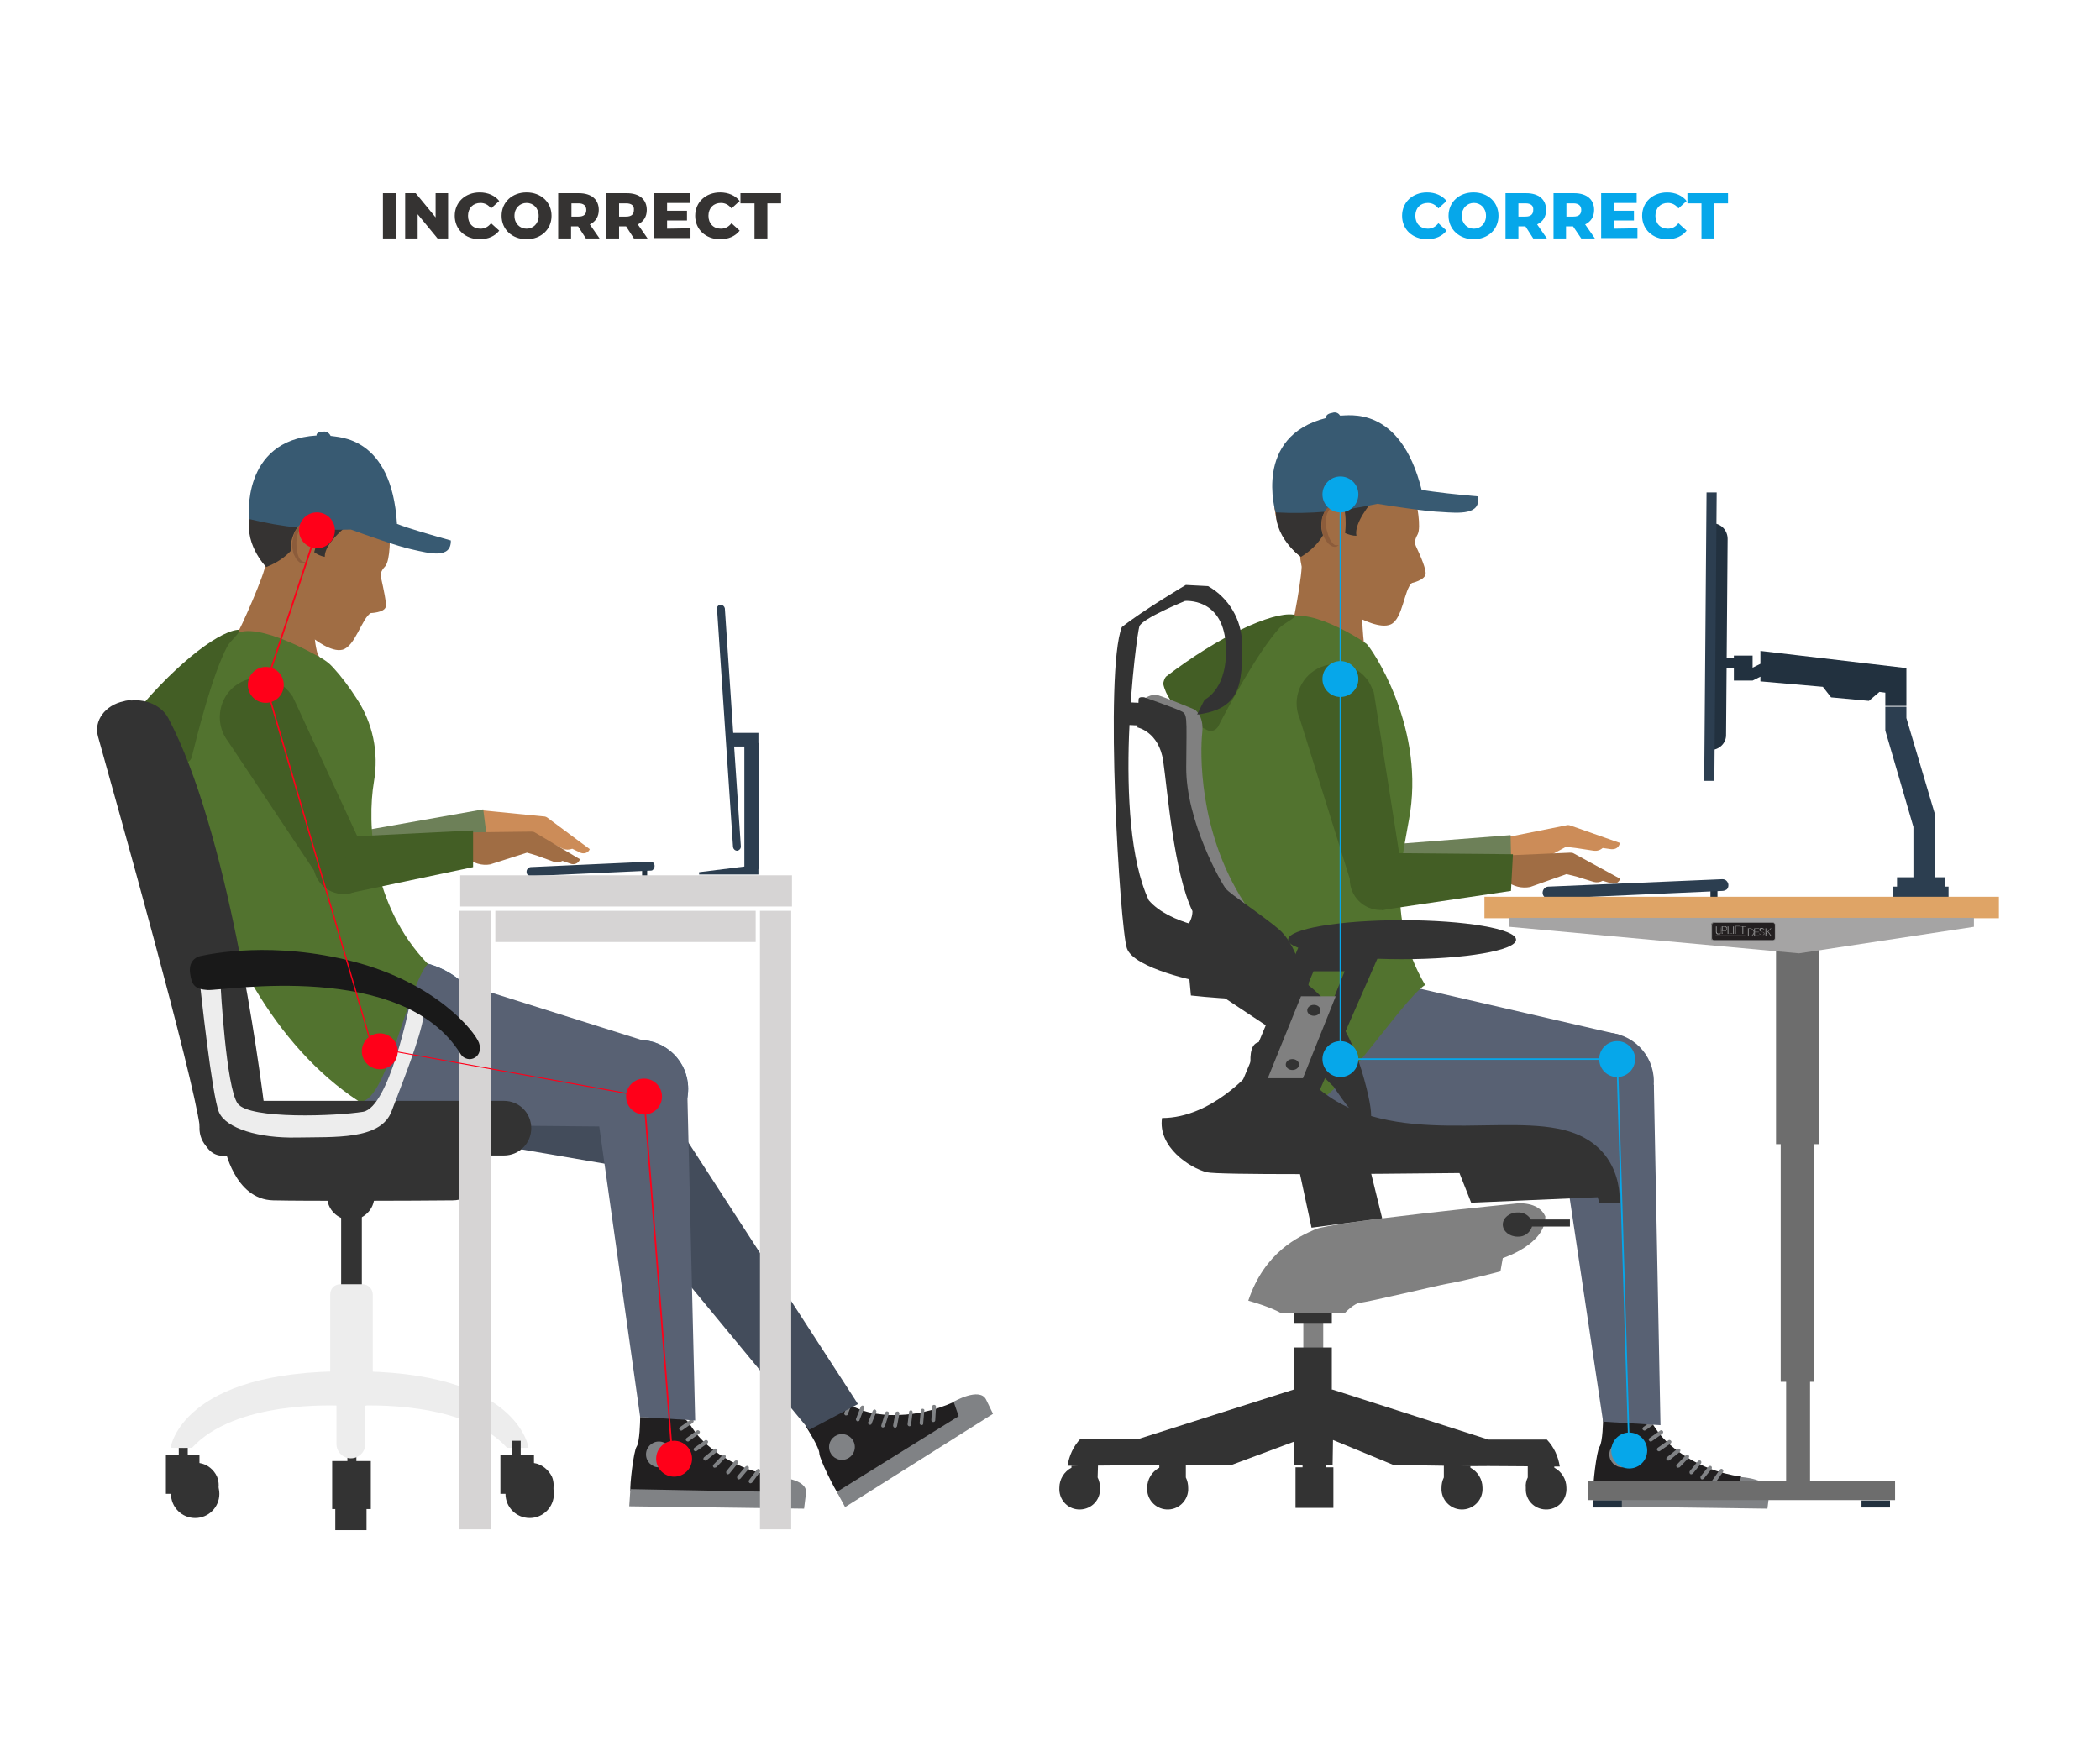 <?xml version="1.0" encoding="utf-8"?>
<!-- Generator: Adobe Illustrator 24.1.1, SVG Export Plug-In . SVG Version: 6.00 Build 0)  -->
<svg version="1.1" id="Layer_1" xmlns="http://www.w3.org/2000/svg" xmlns:xlink="http://www.w3.org/1999/xlink" x="0px" y="0px"
	 viewBox="0 0 538 450" style="enable-background:new 0 0 538 450;" xml:space="preserve">
<style type="text/css">
	.st0{fill:#FFFFFF;}
	.st1{enable-background:new    ;}
	.st2{fill:#353332;}
	.st3{fill:#06A7EA;}
	.st4{fill:#22313F;}
	.st5{fill:#2C3E50;}
	.st6{fill:#CC8C58;}
	.st7{fill:#6D8058;}
	.st8{fill:#A06D44;}
	.st9{fill:#D6D4D4;}
	.st10{fill:#211F20;}
	.st11{fill:#808285;}
	.st12{fill:#434C5B;}
	.st13{fill:#4D7AA0;}
	.st14{fill:#586173;}
	.st15{fill:#435E25;}
	.st16{fill:#52732F;}
	.st17{fill:#385A72;}
	.st18{fill:#8C5C3B;}
	.st19{fill:#333333;}
	.st20{fill:#EDEDED;}
	.st21{fill:#191919;}
	.st22{fill:#FF0019;}
	.st23{fill:#808080;}
	.st24{fill:#6D6D6D;}
	.st25{fill:#DFA466;}
	.st26{fill:#A5A4A4;}
	.st27{fill:#231F20;}
	.st28{fill:#999999;}
</style>
<g id="background">
	<g>
		<rect class="st0" width="539" height="450"/>
	</g>
</g>
<g>
	<g class="st1">
		<g>
			<path class="st2" d="M98.1,49.5h3.3v11.6h-3.3V49.5z"/>
		</g>
		<g>
			<path class="st2" d="M114.8,49.5v11.6h-2.7l-5.1-6.2v6.2h-3.2V49.5h2.7l5.1,6.2v-6.2H114.8z"/>
		</g>
	</g>
	<g class="st1">
		<g>
			<path class="st2" d="M116.5,55.3c0-3.5,2.7-6,6.4-6c2.1,0,3.9,0.8,5,2.2l-2.1,1.9c-0.7-0.9-1.6-1.4-2.7-1.4
				c-1.9,0-3.2,1.3-3.2,3.3s1.3,3.3,3.2,3.3c1.1,0,2-0.5,2.7-1.4l2.1,1.9c-1.1,1.4-2.8,2.2-5,2.2C119.2,61.3,116.5,58.8,116.5,55.3z
				"/>
		</g>
	</g>
	<g class="st1">
		<g>
			<path class="st2" d="M128.5,55.3c0-3.5,2.7-6,6.4-6s6.4,2.5,6.4,6s-2.7,6-6.4,6S128.5,58.8,128.5,55.3z M138,55.3
				c0-2-1.4-3.3-3.1-3.3s-3.1,1.3-3.1,3.3s1.4,3.3,3.1,3.3S138,57.3,138,55.3z"/>
		</g>
		<g>
			<path class="st2" d="M148.1,58h-1.8v3.1H143V49.5h5.3c3.2,0,5.1,1.6,5.1,4.3c0,1.7-0.8,3-2.3,3.7l2.5,3.6h-3.5L148.1,58z
				 M148.2,52.1h-1.8v3.4h1.8c1.4,0,2-0.6,2-1.7C150.2,52.7,149.5,52.1,148.2,52.1z"/>
		</g>
		<g>
			<path class="st2" d="M160.4,58h-1.8v3.1h-3.3V49.5h5.3c3.2,0,5.1,1.6,5.1,4.3c0,1.7-0.8,3-2.3,3.7l2.5,3.6h-3.5L160.4,58z
				 M160.4,52.1h-1.8v3.4h1.8c1.4,0,2-0.6,2-1.7C162.5,52.7,161.8,52.1,160.4,52.1z"/>
		</g>
	</g>
	<g class="st1">
		<g>
			<path class="st2" d="M176.9,58.5V61h-9.3V49.5h9.1V52h-5.8v2h5.1v2.5h-5.1v2.1L176.9,58.5L176.9,58.5z"/>
		</g>
	</g>
	<g class="st1">
		<g>
			<path class="st2" d="M178.1,55.3c0-3.5,2.7-6,6.4-6c2.1,0,3.9,0.8,5,2.2l-2.1,1.9c-0.7-0.9-1.6-1.4-2.7-1.4
				c-1.9,0-3.2,1.3-3.2,3.3s1.3,3.3,3.2,3.3c1.1,0,2-0.5,2.7-1.4l2.1,1.9c-1.1,1.4-2.8,2.2-5,2.2C180.8,61.3,178.1,58.8,178.1,55.3z
				"/>
		</g>
	</g>
	<g class="st1">
		<g>
			<path class="st2" d="M193.3,52.1h-3.6v-2.6h10.4v2.6h-3.5v9h-3.3L193.3,52.1L193.3,52.1z"/>
		</g>
	</g>
	<g class="st1">
		<g>
			<path class="st3" d="M359.2,55.3c0-3.5,2.7-6,6.4-6c2.1,0,3.9,0.8,5,2.2l-2.1,1.9c-0.7-0.9-1.6-1.4-2.7-1.4
				c-1.9,0-3.2,1.3-3.2,3.3s1.3,3.3,3.2,3.3c1.1,0,2-0.5,2.7-1.4l2.1,1.9c-1.1,1.4-2.8,2.2-5,2.2C361.9,61.3,359.2,58.8,359.2,55.3z
				"/>
		</g>
	</g>
	<g class="st1">
		<g>
			<path class="st3" d="M371.1,55.3c0-3.5,2.7-6,6.4-6c3.7,0,6.4,2.5,6.4,6s-2.7,6-6.4,6C373.9,61.3,371.1,58.8,371.1,55.3z
				 M380.7,55.3c0-2-1.4-3.3-3.1-3.3s-3.1,1.3-3.1,3.3s1.4,3.3,3.1,3.3S380.7,57.3,380.7,55.3z"/>
		</g>
		<g>
			<path class="st3" d="M390.8,58H389v3.1h-3.3V49.5h5.3c3.2,0,5.1,1.6,5.1,4.3c0,1.7-0.8,3-2.3,3.7l2.5,3.6h-3.5L390.8,58z
				 M390.8,52.1H389v3.4h1.8c1.4,0,2-0.6,2-1.7C392.9,52.7,392.2,52.1,390.8,52.1z"/>
		</g>
		<g>
			<path class="st3" d="M403,58h-1.8v3.1H398V49.5h5.3c3.2,0,5.1,1.6,5.1,4.3c0,1.7-0.8,3-2.3,3.7l2.5,3.6h-3.5L403,58z M403.1,52.1
				h-1.8v3.4h1.8c1.4,0,2-0.6,2-1.7C405.1,52.7,404.4,52.1,403.1,52.1z"/>
		</g>
	</g>
	<g class="st1">
		<g>
			<path class="st3" d="M419.5,58.5V61h-9.3V49.5h9.1V52h-5.8v2h5.1v2.5h-5.1v2.1L419.5,58.5L419.5,58.5z"/>
		</g>
	</g>
	<g class="st1">
		<g>
			<path class="st3" d="M420.7,55.3c0-3.5,2.7-6,6.4-6c2.1,0,3.9,0.8,5,2.2l-2.1,1.9c-0.7-0.9-1.6-1.4-2.7-1.4
				c-1.9,0-3.2,1.3-3.2,3.3s1.3,3.3,3.2,3.3c1.1,0,2-0.5,2.7-1.4l2.1,1.9c-1.1,1.4-2.8,2.2-5,2.2C423.4,61.3,420.7,58.8,420.7,55.3z
				"/>
		</g>
	</g>
	<g class="st1">
		<g>
			<path class="st3" d="M435.9,52.1h-3.6v-2.6h10.4v2.6h-3.5v9h-3.3V52.1z"/>
		</g>
	</g>
	<g id="Rectangle-2">
		<rect x="164.5" y="221.9" class="st4" width="1.3" height="2.6"/>
	</g>
	<g id="Path-14">
		<path class="st5" d="M166.7,223.1l-30.7,1.4c-0.3,0-0.6-0.1-0.8-0.3s-0.3-0.5-0.3-0.8l0,0c0-0.3,0.1-0.6,0.3-0.8s0.5-0.4,0.7-0.4
			l30.7-1.4c0.3,0,0.6,0.1,0.8,0.3s0.3,0.5,0.3,0.8l0,0c0,0.3-0.1,0.6-0.3,0.8C167.3,223,167,223.1,166.7,223.1L166.7,223.1z"/>
	</g>
	<g>
		<path class="st6" d="M140.2,209.5c-0.3-0.2-0.6-0.3-1-0.3l-16.2-1.6l-2.3,5.9l1.5,0.6c1.5,1.6,3.6,2.5,5.8,2.3l9.7-2l2.3,1
			l4.2,2.1c0.8,0.3,1.6,0.3,2.4,0c0.8,0.4,1.5,0.7,1.9,0.9c0.8,0.5,2,0.3,2.5-0.6c0-0.1,0.1-0.2,0.1-0.2L140.2,209.5z"/>
	</g>
	<g>
		<polyline class="st7" points="123.8,207.4 92.2,213 93.4,227.7 125,216.7 		"/>
	</g>
	<g>
		<path class="st8" d="M137,213.3c-0.3-0.2-0.7-0.2-1-0.2l-16.3,0.2l-1.7,6.1l1.6,0.4c1.6,1.4,3.9,2.1,6,1.7l9.4-3l2.4,0.7l4.4,1.6
			c0.8,0.2,1.6,0.2,2.3-0.2l2,0.7c0.9,0.4,2,0,2.4-0.9c0-0.1,0.1-0.2,0.1-0.2L137,213.3z"/>
	</g>
	<g>
		<rect x="117.9" y="224.3" class="st9" width="85" height="8"/>
	</g>
	<g>
		<path class="st10" d="M164,363.1v0.1c0,1-0.1,6.3-0.9,7.5s-1.8,10.1-1.6,11.4s38,0.9,38,0.9l-0.1-4.6c-5.7-0.8-11.2-2.9-15.9-6.3
			c-7.5-5.5-6-8.3-9.1-8.7"/>
	</g>
	<g>
		<path class="st11" d="M174.5,366.6c-0.2,0-0.3-0.1-0.4-0.2c-0.2-0.2-0.1-0.5,0.1-0.7l2.7-1.9c0.2-0.2,0.5-0.1,0.7,0.1
			s0.1,0.5-0.1,0.7l-2.7,1.9C174.7,366.6,174.6,366.6,174.5,366.6z"/>
	</g>
	<g>
		<path class="st11" d="M176.2,369.4c-0.1,0-0.3-0.1-0.4-0.2c-0.2-0.2-0.1-0.5,0.1-0.7l2.6-1.9c0.2-0.2,0.5-0.1,0.7,0.1
			s0.1,0.5-0.1,0.7l-2.6,1.9C176.4,369.4,176.3,369.4,176.2,369.4z"/>
	</g>
	<g>
		<path class="st11" d="M178.2,371.9c-0.2,0-0.3-0.1-0.4-0.2c-0.2-0.2-0.1-0.5,0.1-0.7l2.7-1.9c0.2-0.2,0.5-0.1,0.7,0.1
			s0.1,0.5-0.1,0.7l-2.7,1.9C178.4,371.9,178.3,371.9,178.2,371.9z"/>
	</g>
	<g>
		<path class="st11" d="M180.7,374.3c-0.1,0-0.3-0.1-0.4-0.2c-0.2-0.2-0.1-0.5,0.1-0.7l2.6-2.1c0.2-0.2,0.5-0.1,0.7,0.1
			s0.1,0.5-0.1,0.7l-2.6,2.1C180.9,374.2,180.8,374.3,180.7,374.3z"/>
	</g>
	<g>
		<path class="st11" d="M183.1,376.1c-0.1,0-0.2,0-0.3-0.1c-0.2-0.2-0.2-0.5,0-0.7l2.3-2.4c0.2-0.2,0.5-0.2,0.7,0s0.2,0.5,0,0.7
			l-2.3,2.4C183.4,376,183.2,376.1,183.1,376.1z"/>
	</g>
	<g>
		<path class="st11" d="M186.5,377.8c-0.1,0-0.2,0-0.3-0.1c-0.2-0.2-0.2-0.5-0.1-0.7l2.1-2.6c0.2-0.2,0.5-0.2,0.7-0.1
			c0.2,0.2,0.2,0.5,0.1,0.7l-2.1,2.6C186.8,377.7,186.6,377.8,186.5,377.8z"/>
	</g>
	<g>
		<path class="st11" d="M189.3,379.1c-0.1,0-0.2,0-0.3-0.1c-0.2-0.2-0.2-0.5-0.1-0.7l2.1-2.5c0.2-0.2,0.5-0.2,0.7-0.1
			c0.2,0.2,0.2,0.5,0.1,0.7l-2.1,2.5C189.6,379,189.4,379.1,189.3,379.1z"/>
	</g>
	<g>
		<path class="st11" d="M192.3,380.1c-0.1,0-0.2,0-0.3-0.1c-0.2-0.2-0.3-0.5-0.1-0.7l2-2.7c0.2-0.2,0.5-0.3,0.7-0.1
			c0.2,0.2,0.3,0.5,0.1,0.7l-2,2.7C192.6,380,192.4,380.1,192.3,380.1z"/>
	</g>
	<g>
		<circle class="st11" cx="168.8" cy="372.7" r="3.3"/>
	</g>
	<g>
		<path class="st11" d="M199.2,378.5l-0.9,3.8l-36.8-0.7l-0.3,4.4l44.8,0.6l0.5-4.1C206.8,378.9,199.2,378.5,199.2,378.5z"/>
	</g>
	<g>
		<path class="st10" d="M206.4,365.5l0.1,0.1c0.5,0.8,3.4,5.4,3.4,6.8s4,9.4,4.9,10.5s32.3-19.9,32.3-19.9l-2.6-3.8
			c-5.2,2.4-11,3.6-16.7,3.4c-9.3-0.5-9.5-3.7-12.3-2.4"/>
	</g>
	<g>
		<path class="st11" d="M216.8,362.7c-0.1,0-0.1,0-0.2,0c-0.2-0.1-0.4-0.4-0.3-0.6l1.2-3.1c0.1-0.2,0.4-0.4,0.6-0.3
			c0.2,0.1,0.4,0.4,0.3,0.6l-1.2,3.1C217.2,362.6,217,362.7,216.8,362.7z"/>
	</g>
	<g>
		<path class="st11" d="M219.8,364.2c-0.1,0-0.1,0-0.2,0c-0.2-0.1-0.4-0.4-0.3-0.6l1.2-3.1c0.1-0.2,0.4-0.4,0.6-0.3
			c0.2,0.1,0.4,0.4,0.3,0.6l-1.2,3.1C220.2,364.1,220,364.2,219.8,364.2z"/>
	</g>
	<g>
		<path class="st11" d="M222.9,365.1c-0.1,0-0.1,0-0.2,0c-0.2-0.1-0.4-0.4-0.3-0.6l1.2-3c0.1-0.2,0.4-0.4,0.6-0.3
			c0.2,0.1,0.4,0.4,0.3,0.6l-1.2,3C223.3,365,223.1,365.1,222.9,365.1z"/>
	</g>
	<g>
		<path class="st11" d="M226.2,365.8h-0.1c-0.3-0.1-0.4-0.3-0.3-0.6l1-3.2c0.1-0.3,0.3-0.4,0.6-0.3s0.4,0.3,0.3,0.6l-1,3.2
			C226.6,365.6,226.4,365.8,226.2,365.8z"/>
	</g>
	<g>
		<path class="st11" d="M229.3,365.9C229.3,365.9,229.2,365.9,229.3,365.9c-0.3-0.1-0.5-0.3-0.5-0.6l0.6-3.2c0-0.3,0.3-0.4,0.6-0.4
			s0.4,0.3,0.4,0.6l-0.6,3.2C229.7,365.7,229.5,365.9,229.3,365.9z"/>
	</g>
	<g>
		<path class="st11" d="M233,365.5L233,365.5c-0.3,0-0.5-0.3-0.5-0.5l0.4-3.2c0-0.3,0.3-0.4,0.5-0.4c0.3,0,0.4,0.3,0.4,0.5l-0.4,3.2
			C233.4,365.3,233.2,365.5,233,365.5z"/>
	</g>
	<g>
		<path class="st11" d="M236.1,365.2L236.1,365.2c-0.3,0-0.5-0.3-0.5-0.5l0.3-3.3c0-0.3,0.3-0.4,0.5-0.4c0.3,0,0.5,0.3,0.4,0.5
			l-0.3,3.3C236.6,365,236.3,365.2,236.1,365.2z"/>
	</g>
	<g>
		<path class="st11" d="M239.1,364.4L239.1,364.4c-0.3,0-0.5-0.2-0.5-0.5l0.2-3.4c0-0.3,0.2-0.5,0.5-0.5s0.5,0.2,0.5,0.5l-0.2,3.4
			C239.6,364.2,239.4,364.4,239.1,364.4z"/>
	</g>
	<g>
		<circle class="st11" cx="215.7" cy="370.8" r="3.3"/>
	</g>
	<g>
		<path class="st11" d="M244.3,359.2l1.3,3.7l-31.2,19.4l2.1,3.9l37.9-23.9l-1.8-3.7C250.9,355.4,244.3,359.2,244.3,359.2z"/>
	</g>
	<g>
		<polygon class="st12" points="158.9,307.8 207.3,366.4 219.8,359.8 172.1,286.2 		"/>
	</g>
	<g>
		<polygon class="st12" points="116.5,250.8 175.4,280.3 161.9,299.4 106,289.8 		"/>
	</g>
	<g id="Hips-3">
		<ellipse class="st13" cx="103.3" cy="265.5" rx="21.5" ry="19.4"/>
	</g>
	<g id="Knee-4">
		<circle class="st13" cx="163.8" cy="279" r="12.5"/>
	</g>
	<g>
		<polygon class="st14" points="153.4,287.8 164,363.1 178.1,364 176,276.4 		"/>
	</g>
	<g>
		<polygon class="st14" points="105.7,248 168.5,267.8 158.3,288.7 101.5,288.2 		"/>
	</g>
	<g id="Hips-4">
		<ellipse class="st14" cx="103.3" cy="265.5" rx="21.5" ry="19.4"/>
	</g>
	<g id="Knee-5">
		<circle class="st14" cx="163.8" cy="279" r="12.5"/>
	</g>
	<g>
		<circle class="st15" cx="87" cy="222" r="7.2"/>
	</g>
	<g id="Neck-3">
		<g>
			<path class="st8" d="M67.9,144.9c0.3,1.3-6.4,16.7-7.4,17.9c11-2.6,25.9,12.6,25.9,12.6s-1.3-2.4-5-7.7c-1.4-4.9-1-10.1,1.1-14.8
				C76,151.8,73.6,145.1,67.9,144.9z"/>
		</g>
	</g>
	<g>
		<path class="st16" d="M81.9,168.4c-1.1-0.6-18.7-10.8-22.8-4.8C36.3,175,48.7,254,91.9,282.2c6.8,1.7,12.6-29.8,17.7-35.2
			c-14.5-15-15.6-36.1-13.8-46.7c1.3-7.5-0.3-15.1-4.5-21.4c-1.8-2.8-3.8-5.5-6-7.9C84.3,169.9,83.2,169.1,81.9,168.4z"/>
	</g>
	<g>
		<path class="st15" d="M60.8,161.4c-5.5,0.7-17.1,9.9-27.8,23.4c-0.3,0.6-0.3,1.3-0.2,1.9c2.8,5.6,10.3,8,13.9,8.8
			c1,0.2,2.1-0.4,2.4-1.4c1.3-5.3,5.2-21,9.1-28.4C59,164.1,62.7,161.2,60.8,161.4z"/>
	</g>
	<g id="Head-3">
		<g>
			<path class="st8" d="M97.7,148.4c-0.3-1.1-0.3-1.9,1-3.3c1.3-1.6,1.3-7.6,1.1-10.8c0.4-9.9-7.2-18.3-17.1-18.7
				c-9.5-0.4-17.7,6.6-18.7,16c0,0.2,0,0.4-0.1,0.6c-0.3,4.7,1.2,9.3,4.2,12.9c-1,5.7,4.1,11.9,11.3,17.8c1.2,1,5.5,4.3,8.3,3.6
				c3.3-0.8,5-8.1,7.3-9.4c0,0,3.3-0.1,3.8-1.5C99.1,154.6,98.2,150.7,97.7,148.4z"/>
		</g>
		<g>
			<path class="st2" d="M68.2,145.3c0,0-6.4-6.5-3.8-14s21.4-5.8,21.4-5.8l2.8,9.5c0,0-5.5,4.3-5.4,7.7c-1-0.2-1.9-0.6-2.7-1.2
				c0,0,2.2-6.9-0.2-9S79.4,141,68.2,145.3z"/>
		</g>
		<g>
			<path class="st17" d="M115.5,138.5c-4.6-1.3-11-3.1-13.9-4.3h0.1c-1.4-22.6-15.2-22.1-17-22.5c-0.3-0.7-1.1-1.2-1.8-1.1
				c-1.3,0-1.9,0.5-1.8,1C61.6,112.8,63.8,133,63.8,133c8.5,2.1,17.3,3,26.1,2.7c3.3,1.2,12.2,4.4,15.7,5.1
				C110,141.8,115.6,143.3,115.5,138.5z"/>
		</g>
		<g>
			<path class="st8" d="M81.1,135.9c0,0-1.2-2.5-3.2-1.9s-2.8,3-3.2,4.5s0,6.4,3.1,5.8S81.1,135.9,81.1,135.9"/>
		</g>
		<g>
			<path class="st18" d="M79.3,134.1c-0.4-0.2-0.9-0.2-1.3-0.1c-0.5,0.1-0.9,0.4-1.3,0.7c-0.2,0.2-0.4,0.4-0.5,0.6
				c-0.2,0.2-0.3,0.4-0.4,0.6c-0.3,0.5-0.5,1-0.6,1.5c-0.3,1-0.4,2.1-0.3,3.1c0.1,0.5,0.2,0.9,0.3,1.4l0.3,0.6l0.3,0.6
				c0.2,0.3,0.5,0.6,0.8,0.9c0.3,0.2,0.6,0.3,0.9,0.3c0.2,0,0.4,0,0.6-0.1l0.2-0.1V144h-0.2c-0.2,0-0.3,0-0.5-0.1s-0.4-0.2-0.6-0.4
				s-0.3-0.5-0.5-0.8c-0.1-0.4-0.3-0.7-0.3-1.1c-0.1-0.4-0.1-0.9-0.2-1.3c-0.1-0.9-0.1-1.9,0.1-2.8c0.1-0.5,0.2-0.9,0.4-1.3
				c0.1-0.2,0.2-0.4,0.4-0.6c0.1-0.2,0.3-0.4,0.4-0.5c0.3-0.3,0.6-0.6,1-0.7c0.3-0.1,0.7-0.1,1.1,0c0.6,0.2,1.1,0.5,1.5,0.9
				c0.2,0.2,0.3,0.3,0.5,0.5l0.1-0.1c-0.1-0.2-0.3-0.4-0.4-0.6C80.4,134.7,79.9,134.3,79.3,134.1z"/>
		</g>
	</g>
	<g>
		<rect x="87.4" y="303.5" class="st19" width="5.3" height="26.3"/>
	</g>
	<g>
		<rect x="45.8" y="369.2" class="st19" width="2.3" height="6.5"/>
	</g>
	<g>
		<rect x="89" y="369.2" class="st19" width="2.3" height="6.5"/>
	</g>
	<g>
		<path class="st20" d="M89.6,351.4C46.4,351.1,43.7,371,43.7,371s2.7,0.1,5.5,0c11-12,35.9-11,40-10.7l0,0h0.3h0.3l0,0
			C94,360,119,359,129.9,371c2.8,0.1,5.5,0,5.5,0S132.8,351.1,89.6,351.4z"/>
	</g>
	<g>
		<rect x="131.1" y="369.2" class="st19" width="2.3" height="6.5"/>
	</g>
	<g id="TopPart-3">
		<g>
			<path class="st19" d="M89.8,298.5L89.8,298.5c3.4,0,6.1,2.7,6.1,6v2.1c0,3.3-2.7,6-6,6h-0.1c-3.3,0-6-2.7-6-6v-2.1
				C83.8,301.2,86.5,298.5,89.8,298.5z"/>
		</g>
		<g>
			<path class="st19" d="M31.7,179.7c-4.8,1-7.7,5-6.6,9c5.2,18.6,24.3,86.5,26.1,100.1c1.7,10.9,9.2,7.4,13.8,4.2
				c2.1-1.4,3.3-3.9,3.1-6.4c-1.8-15-9.8-73.9-25-102.6c-1.6-3-5.4-4.9-9.4-4.5C33,179.4,32.3,179.5,31.7,179.7z"/>
		</g>
		<g>
			<path class="st19" d="M57.5,293.9c0,0,2.5,13.5,12.5,13.7c8.4,0.2,36.9,0.1,46,0c2.2,0,4.3-1,5.8-2.6c2.4-2.6,3.7-6,3.8-9.5
				C125.7,287.2,57.5,293.9,57.5,293.9z"/>
		</g>
		<g>
			<path class="st19" d="M58.1,282.1h71c3.9,0,7,3.1,7,7l0,0c0,3.9-3.1,7-7,7h-71c-3.9,0-7-3.1-7-7l0,0
				C51.1,285.3,54.2,282.1,58.1,282.1z"/>
		</g>
		<g>
			<path class="st20" d="M51.3,252.7c0,0,3,28.1,4.8,32.3s10.3,6.7,19.9,6.5s21.5,0.7,24.3-6.7s7.4-18.7,8.3-24.8
				c-0.2-5.8-3.7-2.3-3.7-2.3s-5.2,26.1-11.9,27.2s-29.1,2-32.1-2.1s-4.4-30.4-4.4-30.4L51.3,252.7z"/>
		</g>
	</g>
	<g>
		<rect x="126.9" y="233.4" class="st9" width="66.7" height="8"/>
	</g>
	<g>
		<rect x="117.7" y="233.4" class="st9" width="8" height="158.5"/>
	</g>
	<g>
		<rect x="194.7" y="233.4" class="st9" width="8" height="158.5"/>
	</g>
	<g>
		<path class="st21" d="M51.3,245c-1.3,0.3-3,1.5-2.6,4.4s1.1,4.1,4.5,4.3c4.2,0.2,50-7.7,64.8,16.4c0.8,1.3,2.5,1.7,3.7,0.9
			c0.5-0.3,0.9-0.8,1.1-1.4c0.2-0.8,0.2-1.6-0.1-2.4c-1.1-2.9-10.9-15.3-32.2-20.8C70,241.1,54.1,244.4,51.3,245z"/>
	</g>
	<g>
		<path class="st20" d="M87.2,329.1h5.7c1.4,0,2.6,1.2,2.6,2.6v26c0,1.4-1.2,2.6-2.6,2.6h-5.7c-1.4,0-2.6-1.2-2.6-2.6v-26
			C84.6,330.2,85.7,329.1,87.2,329.1z"/>
	</g>
	<g>
		<path class="st20" d="M89.9,354.3L89.9,354.3c2.1,0,3.7,1.7,3.7,3.7v12c0,2.1-1.7,3.7-3.7,3.7l0,0c-2.1,0-3.7-1.7-3.7-3.7v-12
			C86.2,356,87.8,354.3,89.9,354.3z"/>
	</g>
	<g>
		<path class="st19" d="M51.1,374.9v-2.1h-8.6v10H45c1.2,2.9,4.6,4.3,7.5,3.1c2.9-1.2,4.3-4.6,3.1-7.5
			C54.8,376.6,53.1,375.2,51.1,374.9L51.1,374.9z"/>
	</g>
	<g>
		<circle class="st19" cx="50" cy="382.8" r="6.2"/>
	</g>
	<g>
		<path class="st19" d="M136.8,374.9v-2.1h-8.6v10h2.6c1.2,2.9,4.6,4.3,7.5,3.1c2.9-1.2,4.3-4.6,3.1-7.5
			C140.5,376.6,138.8,375.2,136.8,374.9L136.8,374.9z"/>
	</g>
	<g>
		<rect x="85.9" y="384.8" class="st19" width="8" height="7.3"/>
	</g>
	<g>
		<rect x="85.1" y="374.4" class="st19" width="9.9" height="12.3"/>
	</g>
	<g>
		<circle class="st19" cx="135.7" cy="382.8" r="6.2"/>
	</g>
	<g>
		<polyline class="st15" points="121.2,212.8 89.1,214.4 88.5,229.1 121.2,222.2 		"/>
	</g>
	<g>
		<circle class="st15" cx="88" cy="221.4" r="7.7"/>
	</g>
	<g>
		<path class="st15" d="M93.1,217.7l-17.5-37.9c-0.1-0.2-0.2-0.4-0.3-0.6l-0.4-0.9h-0.1c-0.5-0.8-1.2-1.6-1.9-2.2
			c-4.2-3.6-10.6-3.1-14.2,1.1c-3.1,3.7-3.2,9.1-0.2,12.9l22.3,33.5L93.1,217.7z"/>
	</g>
	<g>
		<circle class="st22" cx="81.2" cy="135.9" r="4.6"/>
	</g>
	<g>
		<circle class="st22" cx="68.1" cy="175.5" r="4.6"/>
	</g>
	<g>
		<circle class="st22" cx="97.3" cy="269.4" r="4.6"/>
	</g>
	<g>
		<circle class="st22" cx="165" cy="281" r="4.6"/>
	</g>
	<g>
		<circle class="st22" cx="172.7" cy="373.8" r="4.6"/>
	</g>
	<g>
		<polygon class="st22" points="172,372.7 164.8,281.1 95.3,268.5 95.2,268.4 67.9,175.5 67.9,175.4 81,135.8 81.4,136 68.3,175.5 
			95.5,268.3 165.2,280.9 165.2,281 172.4,372.7 		"/>
	</g>
	<g>
		<path class="st5" d="M184.6,155L184.6,155c0.6,0,1,0.4,1.1,0.9l4.1,61c0,0.6-0.4,1-0.9,1.1l0,0c-0.6,0-1-0.4-1.1-0.9l-4.1-61
			C183.6,155.5,184,155,184.6,155z"/>
	</g>
	<g>
		<rect x="190.7" y="190.4" class="st5" width="3.7" height="32.3"/>
	</g>
	<g>
		<polygon class="st5" points="194.3,224.1 179.1,224.1 179.1,223.5 194.3,221.6 		"/>
	</g>
	<g>
		<rect x="187.2" y="187.8" class="st5" width="7.1" height="3.5"/>
	</g>
	<g id="Knee-6">
		<circle class="st14" cx="411.2" cy="277.1" r="12.5"/>
	</g>
	<g>
		<rect x="333.9" y="326.5" class="st23" width="5.1" height="27"/>
	</g>
	<g>
		<path class="st19" d="M281.2,378.6l0.1-3.3l-6.8,0.3v0.5c-1.9,1-3.1,3-3.1,5.1c-0.2,2.9,1.9,5.4,4.8,5.6s5.4-1.9,5.6-4.8
			c0-0.3,0-0.5,0-0.8C281.8,380.3,281.6,379.4,281.2,378.6z"/>
	</g>
	<g>
		<path class="st19" d="M303.8,378.6v-3.8l-6.8,0.3v1c-1.9,1-3.1,3-3.1,5.1c-0.2,2.9,2,5.4,4.9,5.6s5.4-2,5.6-4.9c0-0.2,0-0.4,0-0.6
			C304.4,380.3,304.2,379.4,303.8,378.6z"/>
	</g>
	<g>
		<path class="st19" d="M369.9,378.6v-3.2l6.8,0.2v0.5c1.9,1,3.1,3,3.1,5.1c0.2,2.9-2,5.4-4.9,5.6s-5.4-2-5.6-4.9c0-0.2,0-0.4,0-0.6
			C369.3,380.3,369.5,379.4,369.9,378.6z"/>
	</g>
	<g>
		<path class="st19" d="M391.4,378.6v-3h6.8v0.5c1.9,1,3.1,3,3.1,5.1c0.2,2.9-1.9,5.4-4.8,5.6s-5.4-1.9-5.6-4.8c0-0.3,0-0.5,0-0.8
			C390.8,380.3,391,379.4,391.4,378.6z"/>
	</g>
	<g>
		<rect x="331.9" y="376" class="st19" width="9.7" height="10.4"/>
	</g>
	<g>
		<rect x="333.7" y="373.7" class="st19" width="6" height="7.3"/>
	</g>
	<g>
		<rect x="331.6" y="345.3" class="st19" width="9.6" height="25.1"/>
	</g>
	<g>
		<rect x="331.6" y="319.9" class="st19" width="9.6" height="19.1"/>
	</g>
	<g>
		<path class="st19" d="M399.6,375.8c-0.4-2.6-1.5-5-3.3-6.9h-15l-39.9-12.8H341V356h-9.3l-39.9,12.7h-15c-1.8,1.9-2.9,4.3-3.3,6.9
			c6.8,0,24.3-0.2,24.3-0.2h0.2h17.5l16.1-6v6l2.6,0.1h7.2l0.1-6.5l15.5,6.4l19.8,0.3l0,0C380.9,375.6,394,375.8,399.6,375.8z"/>
	</g>
	<g id="Hips-5">
		<ellipse class="st14" cx="350.1" cy="268.4" rx="21.5" ry="19.4"/>
	</g>
	<g>
		<polygon class="st14" points="351,250.4 415.1,265.2 404.7,291.5 350,290.7 		"/>
	</g>
	<g>
		<path class="st6" d="M402.2,211.5c-0.3-0.1-0.7-0.1-1,0l-16,3.2l-0.5,6.4l1.6,0.1c1.9,1.1,4.2,1.3,6.2,0.5l8.7-4.7l2.5,0.3
			l4.6,0.7c0.8,0.1,1.6-0.1,2.3-0.7l2.1,0.3c2.1,0.2,2.3-1.6,2.3-1.6L402.2,211.5z"/>
	</g>
	<g id="Neck-4">
		<g>
			<path class="st8" d="M333.4,144.3c0.6,1.2-2.4,17.8-3.2,19.1c10.1-5,21.5,19.2,21.5,19.2s3.5-6.4-1.2-10.8
				c-0.4-0.3-2.6-15.4-1-23.1C342.9,149.2,339,143.3,333.4,144.3z"/>
		</g>
	</g>
	<g>
		<polyline class="st7" points="387,214 354.9,216.5 354.6,231.2 387.2,223.5 		"/>
	</g>
	<g>
		<path class="st16" d="M350.1,165c-0.9-0.8-16.1-10.7-21.5-5.9c-53.8,30.5-1.3,71.1-1,101.4c0.1,11.1,1,20.2,6.9,22
			c6.2,3.3,24.3-26.1,30.6-30.1c-10.5-18-5.4-33.8-3.8-44.4C364.6,185.2,351.2,165.9,350.1,165z"/>
	</g>
	<g>
		<path class="st10" d="M410.7,363.1v0.1c0,1-0.1,6.3-0.9,7.5s-1.8,10.1-1.6,11.4s38,0.9,38,0.9l-0.1-4.6
			c-5.7-0.8-11.2-2.9-15.9-6.3c-7.5-5.5-6-8.3-9.1-8.7"/>
	</g>
	<g>
		<path class="st11" d="M421.3,366.6c-0.1,0-0.3-0.1-0.4-0.2c-0.2-0.2-0.1-0.5,0.1-0.7l2.6-1.9c0.2-0.2,0.5-0.1,0.7,0.1
			s0.1,0.5-0.1,0.7l-2.6,1.9C421.5,366.5,421.4,366.6,421.3,366.6z"/>
	</g>
	<g>
		<path class="st11" d="M422.9,369.4c-0.2,0-0.3-0.1-0.4-0.2c-0.2-0.2-0.1-0.5,0.1-0.7l2.7-1.9c0.2-0.2,0.5-0.1,0.7,0.1
			s0.1,0.5-0.1,0.7l-2.7,1.9C423.1,369.4,423,369.4,422.9,369.4z"/>
	</g>
	<g>
		<path class="st11" d="M425,371.9c-0.2,0-0.3-0.1-0.4-0.2c-0.2-0.2-0.1-0.5,0.1-0.7l2.7-1.9c0.2-0.2,0.5-0.1,0.7,0.1
			s0.1,0.5-0.1,0.7l-2.7,1.9C425.2,371.9,425.1,371.9,425,371.9z"/>
	</g>
	<g>
		<path class="st11" d="M427.4,374.3c-0.1,0-0.3-0.1-0.4-0.2c-0.2-0.2-0.1-0.5,0.1-0.7l2.6-2.1c0.2-0.2,0.5-0.1,0.7,0.1
			s0.1,0.5-0.1,0.7l-2.6,2.1C427.6,374.2,427.5,374.3,427.4,374.3z"/>
	</g>
	<g>
		<path class="st11" d="M429.9,376.1c-0.1,0-0.2,0-0.3-0.1c-0.2-0.2-0.2-0.5,0-0.7l2.3-2.4c0.2-0.2,0.5-0.2,0.7,0s0.2,0.5,0,0.7
			l-2.3,2.4C430.2,376,430,376.1,429.9,376.1z"/>
	</g>
	<g>
		<path class="st11" d="M433.3,377.8c-0.1,0-0.2,0-0.3-0.1c-0.2-0.2-0.2-0.5-0.1-0.7l2.1-2.6c0.2-0.2,0.5-0.2,0.7-0.1
			c0.2,0.2,0.2,0.5,0.1,0.7l-2.1,2.6C433.6,377.7,433.4,377.8,433.3,377.8z"/>
	</g>
	<g>
		<path class="st11" d="M436.1,379.1c-0.1,0-0.2,0-0.3-0.1c-0.2-0.2-0.2-0.5-0.1-0.7l2-2.5c0.2-0.2,0.5-0.2,0.7-0.1
			c0.2,0.2,0.2,0.5,0.1,0.7l-2,2.5C436.4,379,436.2,379.1,436.1,379.1z"/>
	</g>
	<g>
		<path class="st11" d="M439.1,380.1c-0.1,0-0.2,0-0.3-0.1c-0.2-0.2-0.3-0.5-0.1-0.7l1.9-2.7c0.2-0.2,0.5-0.3,0.7-0.1
			c0.2,0.2,0.3,0.5,0.1,0.7l-1.9,2.7C439.4,380,439.3,380.1,439.1,380.1z"/>
	</g>
	<g>
		<circle class="st11" cx="415.6" cy="372.7" r="3.3"/>
	</g>
	<g>
		<path class="st11" d="M446,378.5l-0.9,3.8l-36.8-0.7L408,386l44.8,0.6l0.5-4.1C453.5,378.9,446,378.5,446,378.5z"/>
	</g>
	<g>
		<polygon class="st14" points="399.8,291.4 410.7,364.3 425.4,365.2 423.7,277.9 		"/>
	</g>
	<g>
		<path class="st15" d="M358.7,220.2l-6.5-41.3c0-0.2-0.1-0.5-0.1-0.7l-0.2-1h-0.1c-0.3-0.9-0.7-1.8-1.2-2.6
			c-3.1-4.6-9.4-5.8-14-2.7c-4,2.7-5.5,7.9-3.6,12.3l13.3,42.6L358.7,220.2z"/>
	</g>
	<g>
		<path class="st15" d="M331.3,157.5c-5.5-0.7-19,5.5-32.6,15.9c-0.4,0.5-0.6,1.2-0.7,1.8c1.3,6.1,8,10.3,11.3,11.9
			c0.9,0.5,2.1,0.1,2.7-0.8c2.5-4.8,10.1-19.1,15.8-25.4C329,159.6,333.3,157.7,331.3,157.5z"/>
	</g>
	<g id="Head-4">
		<g>
			<path class="st8" d="M362.9,140.3c-0.5-1-0.6-1.8,0.3-3.4c0.9-1.8-0.1-7.7-1-10.8c-1.9-9.8-11.3-16.2-21.1-14.3
				c-8.7,1.7-14.9,9.4-14.6,18.3c0,0.2,0,0.4,0.1,0.6c0.5,4.7,2.9,8.9,6.5,11.9c0.1,5.8,6.3,10.9,14.4,15.4c1.3,0.7,6.2,3.2,8.8,2
				c3.1-1.4,3.4-8.9,5.4-10.6c0,0,3.2-0.7,3.5-2.2C365.5,146.1,363.9,142.4,362.9,140.3z"/>
		</g>
		<g>
			<path class="st2" d="M333.3,142.7c0,0-7.5-5.2-6.3-13.1s19.9-9.7,19.9-9.7l4.5,8.8c0,0-4.6,5.3-3.9,8.6c-1,0-2-0.3-2.9-0.7
				c0,0,0.9-7.2-1.8-8.8S343.6,136.4,333.3,142.7z"/>
		</g>
		<g>
			<path class="st17" d="M378.6,127.2c-4.7-0.4-11.3-1.1-14.5-1.7h0.1c-5.5-21.9-19-18.9-20.9-19c-0.4-0.7-1.2-1-2-0.7
				c-1.3,0.2-1.7,0.8-1.5,1.3c-18.9,4.7-13,24.2-13,24.2c8.8,0.5,17.5-0.3,26.1-2.2c3.5,0.6,12.8,2,16.4,2.1
				C373.8,131.5,379.5,132,378.6,127.2z"/>
		</g>
		<g>
			<path class="st8" d="M344.3,131.1c0,0-1.7-2.2-3.5-1.3s-2.3,3.5-2.3,5s1.1,6.3,4.1,5.1S344.3,131,344.3,131.1"/>
		</g>
		<g>
			<path class="st18" d="M342.1,129.6c-0.4-0.1-0.9-0.1-1.3,0.1c-0.5,0.2-0.9,0.6-1.2,1c-0.2,0.2-0.3,0.4-0.4,0.7
				c-0.1,0.2-0.2,0.5-0.3,0.7c-0.2,0.5-0.3,1.1-0.3,1.6c-0.1,1.1,0,2.1,0.3,3.1c0.1,0.5,0.3,0.9,0.6,1.4l0.4,0.6l0.4,0.5
				c0.3,0.3,0.6,0.5,1,0.7c0.3,0.1,0.6,0.2,0.9,0.1c0.2,0,0.4-0.1,0.5-0.2l0.2-0.1v-0.1h-0.2c-0.2,0-0.3,0-0.5,0s-0.4-0.1-0.6-0.3
				s-0.4-0.4-0.6-0.7s-0.4-0.7-0.5-1c-0.2-0.4-0.3-0.8-0.4-1.2c-0.3-0.9-0.5-1.8-0.5-2.8c0-0.5,0.1-0.9,0.2-1.4
				c0.1-0.2,0.1-0.5,0.2-0.7s0.2-0.4,0.3-0.6c0.2-0.4,0.5-0.7,0.9-0.9c0.3-0.2,0.7-0.3,1.1-0.2c0.6,0.1,1.2,0.3,1.6,0.7
				c0.2,0.1,0.4,0.3,0.5,0.4l0.1-0.1c-0.2-0.2-0.3-0.3-0.5-0.5C343.4,130.1,342.8,129.8,342.1,129.6z"/>
		</g>
	</g>
	<g>
		<path class="st8" d="M403.2,218.7c-0.3-0.2-0.7-0.2-1-0.2l-16.3,0.7l-1.5,6.2l1.6,0.4c1.7,1.4,3.9,1.9,6,1.5l9.3-3.3l2.5,0.6
			l4.5,1.4c0.8,0.2,1.6,0.1,2.3-0.3l2,0.6c0.9,0.4,2,0,2.4-0.9c0-0.1,0.1-0.2,0.1-0.2L403.2,218.7z"/>
	</g>
	<g>
		<polyline class="st15" points="387.6,218.9 355.5,218.6 354,233.2 387.1,228.3 		"/>
	</g>
	<g>
		<circle class="st15" cx="353.7" cy="225.3" r="7.9"/>
	</g>
	<g>
		<polygon class="st5" points="495.8,227.2 495.7,208.6 488.4,184 488.4,181.1 483,181.1 483,187.2 490.2,211.9 490.2,227.2 		"/>
	</g>
	<g>
		<rect x="485" y="227.2" class="st5" width="14.2" height="3"/>
	</g>
	<g>
		<rect x="486" y="224.8" class="st5" width="12.2" height="3"/>
	</g>
	<g>
		<path class="st19" d="M399,289.2c-17.5-3.4-47.3,5.5-64.5-13.4s-13.9-1.4-13.9-1.4s-10.1,12.1-22.9,12.1
			c-1.1,7.4,7.1,12.8,11.5,13.9c2.8,0.7,39.3,0.5,64.7,0.2l3,7.6l32.4-1.4c0.2,0.5,0.3,1,0.4,1.4h5.2
			C414.9,308.4,416.5,292.5,399,289.2z"/>
	</g>
	<g id="TopOfChair">
		<g>
			<path class="st23" d="M388.5,308.4c0,0-47.2,4.7-51.5,6.6s-13,5.8-17.2,18.3c6,1.7,8.4,3.2,8.4,3.2h16.3c0,0,2.4-2.6,4.1-2.7
				s20.2-4.5,22-4.8c5.2-0.9,13.8-3.2,13.8-3.2l0.6-3.4c0,0,11-3.5,10.9-10.7C394.1,307.7,388.5,308.4,388.5,308.4z"/>
		</g>
		<g id="BackSupport">
			<g>
				
					<rect x="288.2" y="179" transform="matrix(4.885037e-02 -0.999 0.999 4.885037e-02 93.986 464.841)" class="st19" width="5.8" height="8.1"/>
			</g>
			<g>
				<path class="st23" d="M293,179.2c0,0,1.8-1.6,3.8-1s9.2,3.6,9.2,3.6s2.5,1.4,2,6s-1.1,25.1,10.7,43.4s-11.8-2-11.8-2l-5.8-41.1
					L293,179.2z"/>
			</g>
			<g>
				<path class="st19" d="M303.8,149.9l5.7,0.3c5.3,3,8.6,8.6,8.7,14.6c0.1,10.3-0.2,16.9-11.5,18.3c0.5-1.1,1.9-3.8,1.9-3.8
					s6.3-2.8,5.4-14.5S303.6,154,303.6,154s-11,4.5-11.7,6.5s-7.2,49.6,2.4,70.2c5.4,6.3,18,7.6,18,7.6l16.5,10.7
					c0,0,14,3.2,20.7,27.6s-7.8,1.9-7.8,1.9l-13.4-13.1l-20.8-13.8c0,0-17-3.3-18.8-8.6s-5.8-70.9-1.3-82.3
					C292.8,156.4,303.8,149.9,303.8,149.9z"/>
			</g>
			<g>
				<path class="st19" d="M291.7,179.2l-0.3,7.2c0,0,5.5,1.1,6.6,8.6s2.7,28.5,7.5,38.5c0,1.7-0.8,3.3-2,4.5l1.6,17.1
					c0,0,22.9,2.6,27.7-0.3s1.1-4.4,1.1-4.4s-1.9-8.6-6.3-12.3s-12.3-8.9-13.5-10.3s-10.3-17.5-10.2-31.2s0.4-13.6-1.6-14.5
					s-9.1-3.4-9.1-3.4S291.7,178.4,291.7,179.2z"/>
			</g>
		</g>
		<g>
			<polygon class="st19" points="332.3,297.4 336,314.6 354.1,312.2 349.5,293.5 			"/>
		</g>
		<g>
			<ellipse class="st19" cx="359.2" cy="240.8" rx="29.2" ry="5"/>
		</g>
		<g>
			<path class="st19" d="M333.2,241.4l-21.4,51.2h20.5l22-50.2L333.2,241.4z M329.3,286.2H321l15.5-37.3h8L329.3,286.2z"/>
		</g>
		<g>
			<polygon class="st23" points="333.8,276.3 324.8,276.3 333.3,255.3 342.2,255.3 			"/>
		</g>
		<g>
			<ellipse class="st19" cx="336.6" cy="258.9" rx="1.7" ry="1.4"/>
		</g>
		<g>
			<ellipse class="st19" cx="331.1" cy="272.8" rx="1.7" ry="1.4"/>
		</g>
		<g>
			<path class="st19" d="M402.2,312.5h-10c-0.7-1.2-2-1.9-3.4-1.8c-2.1,0-3.8,1.4-3.8,3.1s1.7,3.1,3.8,3.1c1.7,0.1,3.2-1,3.7-2.6
				h9.7L402.2,312.5L402.2,312.5z"/>
		</g>
	</g>
	<g>
		<polygon class="st4" points="451,166.8 451,170.1 449,171.1 449,168 444.2,168 444.2,168.7 442,168.7 442,171.3 444.2,171.3 
			444.2,171.1 444.2,173.9 444.2,174.4 449,174.4 451,173.4 451,174.6 467,176 469.1,178.7 478.8,179.6 481.5,177.3 483,177.5 
			483,180.9 488.4,180.9 488.4,171.2 		"/>
	</g>
	<g id="Monitor">
		<g>
			<path class="st4" d="M438.2,192.2L438.2,192.2l0.5-58.1l0,0c2.2,0,3.9,1.8,3.9,4l-0.4,50.3C442.2,190.5,440.4,192.2,438.2,192.2z
				"/>
		</g>
		<g>
			<polygon class="st5" points="439.2,200.1 436.6,200.1 437.2,126.2 439.8,126.2 			"/>
		</g>
	</g>
	<g>
		<polygon class="st3" points="417.2,372.5 414.1,271.6 343.2,271.6 343.2,125.6 343.6,125.6 343.6,271.2 414.5,271.2 414.5,271.4 
			417.6,372.5 		"/>
	</g>
	<g>
		<circle class="st3" cx="343.4" cy="126.7" r="4.6"/>
	</g>
	<g>
		<circle class="st3" cx="343.4" cy="174" r="4.6"/>
	</g>
	<g>
		<circle class="st3" cx="343.4" cy="271.4" r="4.6"/>
	</g>
	<g>
		<circle class="st3" cx="414.3" cy="271.4" r="4.6"/>
	</g>
	<g>
		<circle class="st3" cx="417.4" cy="371.7" r="4.6"/>
	</g>
	<g id="Table">
		<g>
			<rect id="Rectangle-6_30_" x="455" y="231.1" class="st24" width="11" height="62.1"/>
			<rect id="Rectangle-6_3_" x="456.2" y="292" class="st24" width="8.5" height="62.1"/>
		</g>
		<g id="Rectangle-5_1_">
			<rect x="457.6" y="234.8" class="st24" width="6" height="148.7"/>
		</g>
		<g id="Rectangle-2-2">
			<rect x="438.2" y="226.6" class="st4" width="1.8" height="3.7"/>
		</g>
		<g id="Path-14-2">
			<path class="st5" d="M441.3,228.3l-44.5,2c-0.4,0-0.8-0.1-1.1-0.4c-0.3-0.3-0.5-0.7-0.5-1.1l0,0c0-0.8,0.6-1.6,1.5-1.6l0,0
				l44.5-1.9c0.4,0,0.8,0.1,1.1,0.4c0.3,0.3,0.5,0.7,0.5,1.1l0,0c0,0.4-0.1,0.8-0.4,1.1C442.1,228.1,441.7,228.3,441.3,228.3
				L441.3,228.3z"/>
		</g>
		<g id="Rectangle-4">
			<rect x="380.3" y="229.8" class="st25" width="131.8" height="5.5"/>
		</g>
		<g id="Rectangle-5">
			<rect x="457.7" y="235.3" class="st24" width="6" height="148.7"/>
		</g>
		<g id="Path-25">
			<path class="st26" d="M505.7,237.5l-44.8,6.8l-74.2-6.8v-2.3h119V237.5z"/>
		</g>
		<g id="Rectangle-7">
			<rect x="406.8" y="379.4" class="st24" width="78.7" height="5"/>
		</g>
		<g id="Rectangle-8">
			<rect x="408.2" y="384.5" class="st4" width="7.3" height="1.8"/>
		</g>
		<g id="Rectangle-9">
			<rect x="476.9" y="384.5" class="st4" width="7.3" height="1.8"/>
		</g>
		<g id="V2_Vector_Badge">
			<g id="Group">
				<g id="Path-26">
					<path class="st27" d="M454.2,241.1H439c-0.3,0-0.6-0.3-0.6-0.6l0,0V237c0-0.3,0.2-0.6,0.6-0.6l0,0h15.2c0.3,0,0.6,0.3,0.6,0.6
						v3.4C454.8,240.8,454.5,241,454.2,241.1"/>
				</g>
				<g id="Shape">
					<path class="st28" d="M454.2,241.2h-15.1c-0.4,0-0.7-0.3-0.7-0.7v-3.4c0-0.4,0.3-0.7,0.7-0.7l0,0h15.1c0.2,0,0.4,0.1,0.5,0.2
						c0.1,0.1,0.2,0.3,0.2,0.5v3.4C454.9,240.9,454.6,241.2,454.2,241.2z M439.1,236.5c-0.3,0-0.5,0.2-0.5,0.5l0,0v3.4
						c0,0.3,0.2,0.5,0.5,0.5h15.1c0.3,0,0.5-0.2,0.5-0.5l0,0V237c0-0.3-0.2-0.5-0.5-0.5H439.1z"/>
				</g>
				<g id="Path-27">
					<path class="st28" d="M440.9,237.4L440.9,237.4v1.1c0,0.1,0,0.2,0,0.3s-0.1,0.2-0.1,0.3c-0.1,0.1-0.1,0.1-0.2,0.1
						c-0.1,0.1-0.3,0.1-0.5,0c-0.1,0-0.1-0.1-0.2-0.1c0-0.1-0.1-0.2-0.1-0.3s0-0.2,0-0.3v-1.1h-0.2v1.1c0,0.1,0,0.2,0,0.4
						c0,0.1,0.1,0.2,0.1,0.3c0.1,0.1,0.1,0.1,0.2,0.2c0.1,0,0.2,0,0.3,0h0.1c0.1,0,0.2,0,0.3,0c0.1,0,0.2-0.1,0.2-0.2
						c0.1-0.1,0.1-0.2,0.1-0.3s0.1-0.2,0.1-0.4L440.9,237.4L440.9,237.4L440.9,237.4z"/>
				</g>
				<g id="Shape-2">
					<path class="st28" d="M441.3,239.3h-0.2v-1.9h1c0.1,0,0.1,0.1,0.2,0.1c0.1,0.1,0.1,0.1,0.1,0.2c0,0.1,0,0.2,0,0.3s0,0.2,0,0.3
						s-0.1,0.1-0.2,0.2c-0.1,0.1-0.1,0.1-0.2,0.1h-0.8L441.3,239.3L441.3,239.3z M441.3,237.5v1h0.4c0.1,0,0.3,0,0.4-0.1
						s0.2-0.2,0.2-0.4c0-0.1,0-0.3-0.2-0.4c-0.1-0.1-0.2-0.1-0.4-0.1H441.3L441.3,237.5z"/>
				</g>
				<g id="Path-28">
					<path class="st28" d="M442.8,239.3v-1.9h-0.2v1.9h1.2v-0.1L442.8,239.3z"/>
				</g>
				<g id="Path-29">
					<path class="st28" d="M444,237.4L444,237.4v1.9h0.2v-1.9H444z"/>
				</g>
				<g id="Path-30">
					<path class="st28" d="M444.5,237.4L444.5,237.4v1.9h0.2v-0.9h1v-0.1h-1v-0.9h1.1v-0.1h-1.3L444.5,237.4L444.5,237.4z"/>
				</g>
				<g id="Path-31">
					<path class="st28" d="M445.8,237.4L445.8,237.4L445.8,237.4l0.6,0.1v1.8h0.2v-1.8h0.6v-0.1H445.8z"/>
				</g>
				<g id="Shape-3">
					<path class="st28" d="M448.5,239.8h-0.7v-1.9h0.6c0.1,0,0.3,0,0.4,0.1c0.1,0,0.2,0.1,0.3,0.2l0,0c0.1,0.1,0.2,0.2,0.2,0.3
						c0.1,0.2,0.1,0.5,0,0.8c0,0.1-0.1,0.2-0.2,0.3s-0.2,0.2-0.3,0.2C448.7,239.7,448.6,239.8,448.5,239.8z M448,238v1.8h0.5
						c0.2,0,0.4-0.1,0.5-0.3c0.1-0.1,0.1-0.2,0.2-0.3c0-0.1,0.1-0.2,0.1-0.3s0-0.2-0.1-0.3c-0.1-0.2-0.2-0.4-0.4-0.5
						c-0.1,0-0.2-0.1-0.3-0.1L448,238z"/>
				</g>
				<g id="Path-32">
					<path class="st28" d="M449.6,239.7v-0.8h1v-0.1h-1V238h1.1v-0.1h-1.3v1.9h1.3v-0.1L449.6,239.7L449.6,239.7z"/>
				</g>
				<g id="Path-33">
					<path class="st28" d="M452,239c-0.1,0-0.1-0.1-0.2-0.1s-0.2-0.1-0.3-0.1l-0.2-0.1l-0.2-0.1l-0.1-0.1v-0.1l0,0
						c0-0.1,0-0.1,0-0.2l0.1-0.1l0.1-0.1c0.1,0,0.1,0,0.2,0s0.3,0.1,0.4,0.1l0,0l0.1,0.1l0.1-0.1c-0.1-0.1-0.2-0.1-0.3-0.2
						c-0.1,0-0.2-0.1-0.3-0.1h-0.3c-0.1,0-0.1,0.1-0.2,0.1c-0.1,0.1-0.2,0.2-0.1,0.4l0,0c0,0.1,0,0.1,0,0.2c0,0.1,0.1,0.1,0.1,0.1
						c0.1,0,0.1,0.1,0.2,0.1s0.2,0.1,0.3,0.1c0.1,0,0.2,0,0.2,0.1c0.1,0,0.1,0.1,0.2,0.1L452,239l-0.1,0.2l0,0
						c0,0.1-0.1,0.2-0.1,0.3l-0.2,0.1h-0.2c-0.1,0-0.2,0-0.3-0.1c-0.1-0.1-0.2-0.1-0.3-0.3l0,0l-0.1,0.1c0.1,0.1,0.2,0.2,0.3,0.2
						c0.1,0,0.2,0.1,0.4,0.1h0.1c0.1,0,0.2,0,0.2,0c0.1,0,0.1-0.1,0.2-0.1s0.1-0.1,0.1-0.2c0-0.1,0-0.1,0-0.2l0,0
						C452.1,239.2,452.1,239.1,452,239C452.1,239,452,239,452,239"/>
				</g>
				<g id="Path-34">
					<path class="st28" d="M453,238.7l0.8-0.8h-0.2l-1.1,1.2v-1.2h-0.2v1.9h0.2v-0.5l0.4-0.5l0.7,1h0.2L453,238.7L453,238.7z"/>
				</g>
				<g id="Rectangle-10">
					<rect x="439.5" y="239.7" class="st28" width="7.6" height="0.1"/>
				</g>
			</g>
		</g>
	</g>
</g>
</svg>

